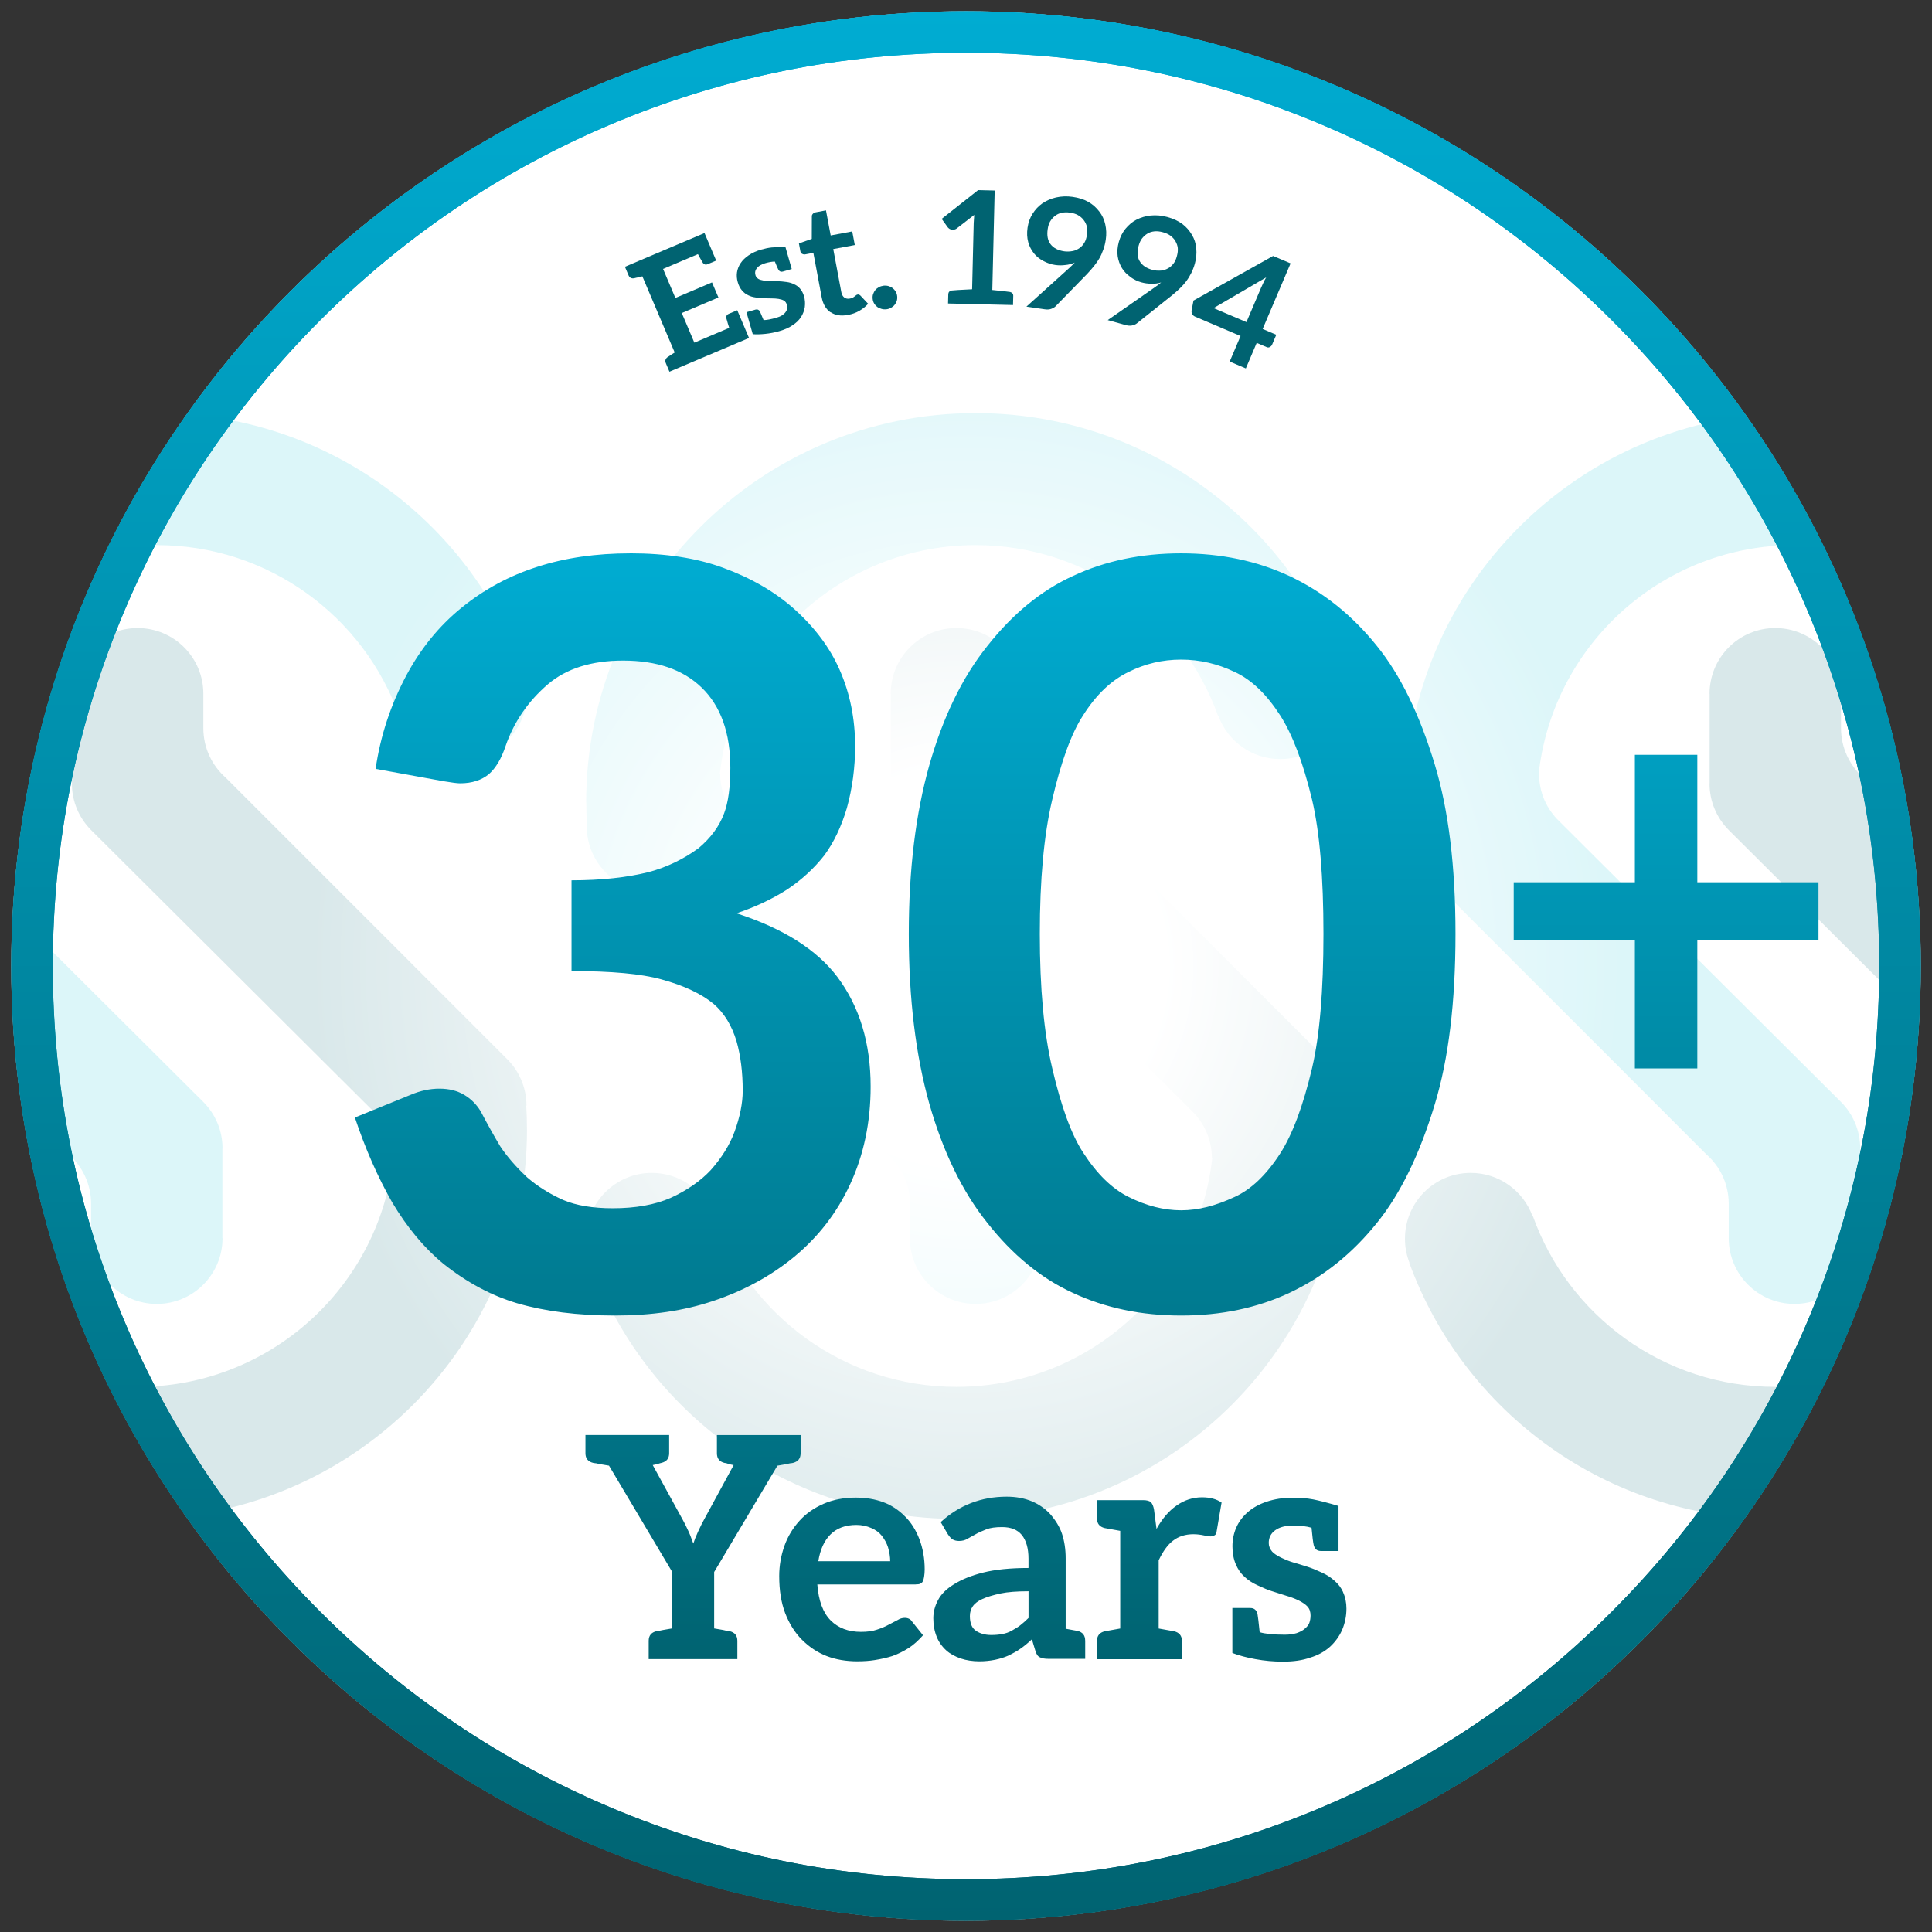 <?xml version="1.0" encoding="UTF-8"?>
<svg id="Layer_1" data-name="Layer 1" xmlns="http://www.w3.org/2000/svg" xmlns:xlink="http://www.w3.org/1999/xlink" viewBox="0 0 512 512">
  <rect x="0" y="0" width="512" height="512" fill="#333333" stroke="none"/>
  <defs>
    <style>
      .cls-1 {
        fill: none;
      }

      .cls-2 {
        fill: url(#linear-gradient-3);
      }

      .cls-3 {
        fill: url(#linear-gradient-2);
      }

      .cls-4 {
        fill: url(#radial-gradient);
      }

      .cls-5 {
        fill: url(#linear-gradient);
      }

      .cls-6 {
        fill: #16c2d5;
      }

      .cls-7 {
        fill: #fff;
      }

      .cls-8 {
        opacity: .15;
      }

      .cls-9 {
        fill: #006371;
      }

      .cls-10 {
        clip-path: url(#clippath);
      }
    </style>
    <clipPath id="clippath">
      <circle class="cls-1" cx="256" cy="256" r="253.02"/>
    </clipPath>
    <linearGradient id="linear-gradient" x1="256" y1="2.98" x2="256" y2="509.02" gradientUnits="userSpaceOnUse">
      <stop offset="0" stop-color="#00acd2"/>
      <stop offset="1" stop-color="#006371"/>
    </linearGradient>
    <radialGradient id="radial-gradient" cx="256.21" cy="256.07" fx="256.21" fy="256.07" r="173.86" gradientUnits="userSpaceOnUse">
      <stop offset=".3" stop-color="#fff"/>
      <stop offset="1" stop-color="#fff" stop-opacity="0"/>
    </radialGradient>
    <linearGradient id="linear-gradient-2" x1="288" y1="146.64" x2="288" y2="440.35" gradientUnits="userSpaceOnUse">
      <stop offset="0" stop-color="#00acd2"/>
      <stop offset="1" stop-color="#006371"/>
    </linearGradient>
    <linearGradient id="linear-gradient-3" x1="256" y1="2.98" x2="256" y2="509.02" gradientUnits="userSpaceOnUse">
      <stop offset="0" stop-color="#00acd2"/>
      <stop offset="1" stop-color="#006371"/>
    </linearGradient>
  </defs>
  <circle class="cls-7" cx="256" cy="256" r="253.02"/>
  <g class="cls-10">
    <g class="cls-8">
      <path class="cls-6" d="M155.34,212.67c0-57,46.2-103.19,103.19-103.19,44.58,0,82.56,28.27,96.99,67.86l-.05.03c.78,1.97,1.21,4.12,1.21,6.37,0,9.63-7.8,17.42-17.42,17.42-7.5,0-13.89-4.73-16.35-11.38l-.08.03c-9.39-26.43-34.63-45.35-64.28-45.35-34.12,0-62.39,25.04-67.41,57.75-.14.94-.28,1.9-.38,2.85h.1c0,4.95,2.05,9.42,5.36,12.59l74.64,74.36c3.16,3.15,5.11,7.51,5.11,12.33h-.03v23.78h.03c0,9.63-7.8,17.43-17.42,17.43s-17.42-7.8-17.42-17.43v-9.12c0-5.24-2.32-9.93-5.97-13.13l-74.21-74.23c-3.36-3.17-5.46-7.67-5.46-12.67h.07c-.13-2.09-.19-4.19-.19-6.31Z"/>
      <path class="cls-9" d="M356.66,299.33c0,57-46.2,103.19-103.19,103.19-44.58,0-82.56-28.27-96.99-67.86l.05-.02c-.78-1.98-1.2-4.13-1.2-6.38,0-9.63,7.79-17.43,17.42-17.43,7.5,0,13.89,4.73,16.35,11.37l.09-.02c9.39,26.43,34.63,45.35,64.28,45.35,34.11,0,62.39-25.05,67.41-57.75.14-.94.28-1.9.38-2.85h-.1c0-4.95-2.06-9.41-5.37-12.59l-74.64-74.35c-3.15-3.16-5.1-7.52-5.1-12.33h.02v-23.79h-.02c0-9.63,7.79-17.43,17.42-17.43s17.42,7.8,17.42,17.43v9.12c0,5.24,2.32,9.94,5.96,13.13l74.21,74.22c3.36,3.18,5.46,7.68,5.46,12.67h-.06c.13,2.09.19,4.19.19,6.31Z"/>
    </g>
    <g class="cls-8">
      <path class="cls-6" d="M-61.66,212.67c0-57,46.2-103.19,103.19-103.19,44.58,0,82.56,28.27,96.99,67.86l-.05.03c.78,1.97,1.21,4.12,1.21,6.37,0,9.63-7.8,17.42-17.42,17.42-7.5,0-13.89-4.73-16.35-11.38l-.08.03c-9.39-26.43-34.63-45.35-64.28-45.35-34.12,0-62.39,25.04-67.41,57.75-.14.94-.28,1.9-.38,2.85h.1c0,4.95,2.05,9.42,5.36,12.59l74.64,74.36c3.16,3.15,5.11,7.51,5.11,12.33h-.03v23.78h.03c0,9.63-7.8,17.43-17.42,17.43s-17.42-7.8-17.42-17.43v-9.12c0-5.24-2.32-9.93-5.97-13.13l-74.21-74.23c-3.36-3.17-5.46-7.67-5.46-12.67h.07c-.13-2.09-.19-4.19-.19-6.31Z"/>
      <path class="cls-9" d="M139.66,299.33c0,57-46.2,103.19-103.19,103.19-44.58,0-82.56-28.27-96.99-67.86l.05-.02c-.78-1.98-1.2-4.13-1.2-6.38,0-9.63,7.79-17.43,17.42-17.43,7.5,0,13.89,4.73,16.35,11.37l.09-.02c9.39,26.43,34.63,45.35,64.28,45.35,34.11,0,62.39-25.05,67.41-57.75.14-.94.28-1.9.38-2.85h-.1c0-4.95-2.06-9.41-5.37-12.59L24.15,219.99c-3.15-3.16-5.1-7.52-5.1-12.33h.02v-23.79h-.02c0-9.63,7.79-17.43,17.42-17.43s17.42,7.8,17.42,17.43v9.12c0,5.24,2.32,9.94,5.96,13.13l74.21,74.22c3.36,3.18,5.46,7.68,5.46,12.67h-.06c.13,2.09.19,4.19.19,6.31Z"/>
    </g>
    <g class="cls-8">
      <path class="cls-6" d="M372.34,212.67c0-57,46.2-103.19,103.19-103.19,44.58,0,82.56,28.27,96.99,67.86l-.05.03c.78,1.97,1.21,4.12,1.21,6.37,0,9.63-7.8,17.42-17.42,17.42-7.5,0-13.89-4.73-16.35-11.38l-.08.03c-9.39-26.43-34.63-45.35-64.28-45.35-34.12,0-62.39,25.04-67.41,57.75-.14.94-.28,1.9-.38,2.85h.1c0,4.95,2.05,9.42,5.36,12.59l74.64,74.36c3.16,3.15,5.11,7.51,5.11,12.33h-.03v23.78h.03c0,9.63-7.8,17.43-17.42,17.43s-17.42-7.8-17.42-17.43v-9.12c0-5.24-2.32-9.93-5.97-13.13l-74.21-74.23c-3.36-3.17-5.46-7.67-5.46-12.67h.07c-.13-2.09-.19-4.19-.19-6.31Z"/>
      <path class="cls-9" d="M573.66,299.33c0,57-46.2,103.19-103.19,103.19-44.58,0-82.56-28.27-96.99-67.86l.05-.02c-.78-1.98-1.2-4.13-1.2-6.38,0-9.63,7.79-17.43,17.42-17.43,7.5,0,13.89,4.73,16.35,11.37l.09-.02c9.39,26.43,34.63,45.35,64.28,45.35,34.11,0,62.39-25.05,67.41-57.75.14-.94.28-1.9.38-2.85h-.1c0-4.95-2.06-9.41-5.37-12.59l-74.64-74.35c-3.15-3.16-5.1-7.52-5.1-12.33h.02v-23.79h-.02c0-9.63,7.79-17.43,17.42-17.43s17.42,7.8,17.42,17.43v9.12c0,5.24,2.32,9.94,5.96,13.13l74.21,74.22c3.36,3.18,5.46,7.68,5.46,12.67h-.06c.13,2.09.19,4.19.19,6.31Z"/>
    </g>
  </g>
  <path class="cls-5" d="M256,13.98c32.68,0,64.37,6.4,94.2,19.01,28.82,12.19,54.7,29.64,76.93,51.87,22.23,22.23,39.68,48.11,51.87,76.93,12.62,29.83,19.01,61.52,19.01,94.2s-6.4,64.37-19.01,94.2c-12.19,28.82-29.64,54.7-51.87,76.93-22.23,22.23-48.11,39.68-76.93,51.87-29.83,12.62-61.52,19.01-94.2,19.01s-64.37-6.4-94.2-19.01c-28.82-12.19-54.7-29.64-76.93-51.87-22.23-22.23-39.68-48.11-51.87-76.93-12.62-29.83-19.01-61.52-19.01-94.2s6.4-64.37,19.01-94.2c12.19-28.82,29.64-54.7,51.87-76.93,22.23-22.23,48.11-39.68,76.93-51.87,29.83-12.62,61.52-19.01,94.2-19.01M256,2.98C116.26,2.98,2.98,116.26,2.98,256s113.28,253.02,253.02,253.02,253.02-113.28,253.02-253.02S395.74,2.98,256,2.98h0Z"/>
  <circle class="cls-4" cx="256.21" cy="256.07" r="173.86"/>
  <path class="cls-3" d="M212.17,385.14c0,1.37-.69,2.22-2.05,2.55l-.49.08c-.16,0-.34.03-.53.08-.19.06-.43.11-.7.16l-2.38.41-16.76,28.18v14.95l2.38.41c.27.06.51.11.7.16.19.06.37.08.53.08l.49.08c1.37.33,2.05,1.18,2.05,2.55v4.85h-23.5v-4.85c0-1.37.68-2.22,2.05-2.55.22,0,.41-.03.58-.08l1.23-.25,2.38-.41v-14.95l-16.76-28.18-2.47-.41c-.27-.05-.51-.11-.7-.16-.19-.05-.37-.08-.53-.08l-.49-.08c-1.37-.33-2.05-1.18-2.05-2.55v-4.85h22.18v4.85c0,1.37-.69,2.22-2.05,2.55l-.33.08-.82.25-1.15.25,7.89,14.38c.44.77.99,1.86,1.64,3.29.27.6.51,1.18.7,1.73.19.55.37,1.01.53,1.4.27-.88.68-1.92,1.23-3.12.66-1.42,1.2-2.52,1.64-3.29l7.81-14.38-1.23-.25c-.16-.05-.3-.11-.41-.16-.11-.05-.22-.08-.33-.08-.11-.05-.25-.08-.41-.08-1.37-.33-2.05-1.18-2.05-2.55v-4.85h22.18v4.85ZM242.65,419.89h-26.05c.33,4.33,1.51,7.51,3.53,9.53,2.03,2.03,4.71,3.04,8.05,3.04,1.7,0,3.09-.19,4.19-.58,1.2-.38,2.25-.82,3.12-1.31.38-.22.78-.42,1.19-.62.41-.19.81-.4,1.19-.62.6-.38,1.23-.58,1.89-.58.44,0,.82.08,1.15.25.27.11.52.33.74.66l2.96,3.7c-1.26,1.43-2.52,2.55-3.78,3.37-1.48.93-2.93,1.64-4.35,2.14-1.37.44-2.93.79-4.68,1.07-1.37.22-2.9.33-4.6.33-3.01,0-5.72-.47-8.13-1.4-2.41-.93-4.6-2.38-6.57-4.35-1.86-1.86-3.34-4.22-4.44-7.07-1.04-2.74-1.56-6-1.56-9.78,0-2.74.46-5.42,1.4-8.05.88-2.46,2.22-4.68,4.03-6.66,1.7-1.86,3.81-3.34,6.33-4.44,2.52-1.1,5.37-1.64,8.55-1.64,2.68,0,5.12.41,7.31,1.23,2.08.77,4,2.03,5.75,3.78,1.59,1.59,2.85,3.59,3.78,6,.93,2.46,1.4,5.15,1.4,8.05,0,.66-.06,1.31-.16,1.97-.11.6-.22.99-.33,1.15-.11.27-.36.49-.74.66-.22.11-.6.16-1.15.16ZM235.91,413.73c0-1.15-.19-2.38-.58-3.7-.33-1.04-.88-2.05-1.64-3.04-.71-.88-1.64-1.56-2.79-2.05-1.26-.55-2.58-.82-3.94-.82-2.9,0-5.2.85-6.9,2.55-1.64,1.64-2.71,4-3.2,7.07h19.06ZM287.59,434.76v4.85h-9.7c-1.04,0-1.81-.14-2.3-.41-.55-.22-.96-.82-1.23-1.81l-.9-2.96c-1.1,1.04-2.14,1.89-3.12,2.55-.77.55-1.84,1.15-3.2,1.81-.99.44-2.14.79-3.45,1.07-1.37.27-2.74.41-4.11.41-1.81,0-3.45-.25-4.93-.74-1.59-.55-2.88-1.26-3.86-2.14-1.15-1.04-2-2.25-2.55-3.62-.6-1.48-.9-3.12-.9-4.93,0-1.64.41-3.23,1.23-4.77.82-1.59,2.22-2.98,4.19-4.19,2.08-1.31,4.65-2.35,7.72-3.12,3.23-.82,7.26-1.23,12.08-1.23v-2.46c0-2.74-.6-4.85-1.81-6.33-1.15-1.37-2.88-2.05-5.18-2.05-1.75,0-3.12.19-4.11.57-1.26.49-2.22.93-2.88,1.31l-2.22,1.23c-.6.38-1.34.57-2.22.57-.71,0-1.31-.16-1.81-.49-.33-.22-.71-.66-1.15-1.31l-1.89-3.2c4.93-4.49,10.76-6.74,17.5-6.74,2.47,0,4.68.41,6.66,1.23,1.92.82,3.53,1.95,4.85,3.37,1.48,1.7,2.52,3.42,3.12,5.18.66,1.97.99,4.16.99,6.57v18.65l2.22.41.9.16c1.37.33,2.05,1.18,2.05,2.55ZM272.56,421.7c-3.07,0-5.53.19-7.39.58-2.03.44-3.64.93-4.85,1.48-1.21.55-2.05,1.21-2.55,1.97-.49.71-.74,1.56-.74,2.55,0,1.86.52,3.15,1.56,3.86,1.1.77,2.46,1.15,4.11,1.15,1.04,0,2-.08,2.88-.25.93-.16,1.78-.46,2.55-.9.99-.55,1.73-1.01,2.22-1.4.77-.6,1.51-1.26,2.22-1.97v-7.07ZM318.57,396.8c-2.46,0-4.74.74-6.82,2.22-2.03,1.42-3.78,3.48-5.26,6.16l-.66-5.09c-.16-.93-.44-1.59-.82-1.97-.38-.38-1.1-.57-2.14-.57h-12.16v4.85c0,1.37.68,2.22,2.05,2.55l4.11.74v25.88l-4.11.74c-1.37.33-2.05,1.18-2.05,2.55v4.85h22.51v-4.85c0-1.37-.69-2.22-2.05-2.55l-4.11-.74v-18.08c1.15-2.41,2.41-4.14,3.78-5.18,1.48-1.15,3.29-1.73,5.42-1.73.93,0,1.89.11,2.88.33.71.16,1.26.25,1.64.25.44,0,.82-.11,1.15-.33.27-.16.44-.49.49-.99l1.31-7.64c-1.31-.93-3.04-1.4-5.18-1.4ZM355.95,421.95c-.55-1.2-1.31-2.22-2.3-3.04-.88-.82-1.97-1.53-3.29-2.14-1.53-.71-2.82-1.23-3.86-1.56-2.08-.66-3.34-1.04-3.78-1.15-.93-.27-2.03-.71-3.29-1.31-1.1-.55-1.86-1.07-2.3-1.56-.6-.71-.9-1.48-.9-2.3,0-1.42.58-2.55,1.73-3.37,1.15-.82,2.71-1.23,4.68-1.23s3.67.19,4.93.58c.22,2.36.41,3.89.58,4.6.27,1.04.9,1.56,1.89,1.56h4.68v-11.91h.08c-2.96-.88-5.23-1.46-6.82-1.77-1.59-.3-3.42-.45-5.51-.45-2.41,0-4.68.36-6.82,1.07-1.97.66-3.64,1.59-5.01,2.79-1.37,1.21-2.38,2.58-3.04,4.11-.66,1.53-.99,3.18-.99,4.93s.3,3.4.9,4.77c.55,1.31,1.31,2.41,2.3,3.29.93.88,2.05,1.62,3.37,2.22,1.64.77,2.9,1.29,3.78,1.56l3.86,1.23c1.15.33,2.25.74,3.29,1.23,1.1.55,1.89,1.1,2.38,1.64.55.6.82,1.4.82,2.38,0,.71-.11,1.37-.33,1.97-.16.49-.57,1.01-1.23,1.56-.49.44-1.21.82-2.14,1.15-.93.27-1.97.41-3.12.41-2.96,0-5.18-.22-6.66-.66-.27-2.63-.47-4.24-.58-4.85-.27-1.04-.9-1.56-1.89-1.56h-4.77v11.91c1.7.66,3.74,1.21,6.12,1.64,2.38.44,4.81.66,7.27.66,2.85,0,5.26-.36,7.23-1.07,2.03-.6,3.78-1.56,5.26-2.88,1.37-1.26,2.44-2.74,3.2-4.44.77-1.81,1.15-3.7,1.15-5.67,0-1.59-.3-3.04-.9-4.35ZM167.06,146.64c-9.11,0-17.31,1.19-24.6,3.55-7.47,2.37-14.21,6.01-20.23,10.93-5.83,4.74-10.66,10.66-14.49,17.77-4.19,7.84-6.93,16.13-8.2,24.87l18.04,3.28c2.19.37,3.64.55,4.37.55,3.1,0,5.65-.82,7.65-2.46,1.82-1.64,3.28-4.1,4.37-7.38,2.19-6.38,5.92-11.84,11.21-16.4,4.92-4.19,11.57-6.29,19.95-6.29,8.93,0,15.85,2.37,20.77,7.11,5.1,4.92,7.65,12.03,7.65,21.32,0,5.1-.55,9.11-1.64,12.03-1.28,3.46-3.55,6.56-6.83,9.29-4.01,2.92-8.38,5.01-13.12,6.29-5.83,1.46-12.67,2.19-20.5,2.19v24.05c10.57,0,18.49.73,23.78,2.19,6.01,1.64,10.66,3.83,13.94,6.56,2.73,2.37,4.74,5.65,6.01,9.84,1.09,3.83,1.64,8.2,1.64,13.12,0,3.28-.73,6.93-2.19,10.93-1.28,3.46-3.37,6.83-6.29,10.11-2.73,2.92-6.29,5.38-10.66,7.38-4.19,1.82-9.29,2.73-15.31,2.73-5.29,0-9.66-.73-13.12-2.19-3.65-1.64-6.83-3.64-9.57-6.01-2.92-2.73-5.29-5.47-7.11-8.2-1.64-2.73-3.37-5.83-5.19-9.29-1.09-1.82-2.55-3.28-4.37-4.37-1.82-1.09-4.01-1.64-6.56-1.64s-5.1.55-7.65,1.64l-14.76,6.01c2.73,8.2,6.01,15.67,9.84,22.41,4.01,6.74,8.56,12.21,13.67,16.4,6.19,4.92,12.66,8.38,19.41,10.39,7.47,2.19,16.13,3.28,25.97,3.28s18.31-1.28,25.97-3.83c8.2-2.73,15.4-6.65,21.59-11.75,6.38-5.28,11.3-11.66,14.76-19.13,3.64-7.83,5.47-16.49,5.47-25.97,0-11.48-2.92-21.14-8.75-28.97-5.47-7.29-14.4-12.94-26.79-16.95,4.92-1.64,9.38-3.73,13.39-6.29,3.83-2.55,7.11-5.56,9.84-9.02,2.55-3.46,4.55-7.65,6.01-12.57,1.46-5.28,2.19-10.75,2.19-16.4,0-7.29-1.37-14.03-4.1-20.23-2.55-5.83-6.56-11.21-12.03-16.13-5.1-4.55-11.39-8.2-18.86-10.93-6.93-2.55-15.13-3.83-24.6-3.83ZM385.72,247.5c0,18.04-1.82,33.07-5.47,45.1-4.01,13.3-9.12,23.78-15.31,31.43-6.56,8.2-14.31,14.4-23.23,18.59-8.57,4.01-18.13,6.01-28.7,6.01s-20.14-2.01-28.7-6.01c-8.38-3.83-15.95-10.02-22.69-18.59-6.56-8.2-11.66-18.68-15.31-31.43-3.65-12.94-5.47-27.97-5.47-45.1s1.82-31.89,5.47-44.83c3.64-12.75,8.75-23.23,15.31-31.43,6.74-8.56,14.3-14.76,22.69-18.59,8.56-4.01,18.13-6.01,28.7-6.01s20.13,2.01,28.7,6.01c8.93,4.19,16.67,10.39,23.23,18.59,6.19,7.65,11.3,18.13,15.31,31.43,3.64,12.03,5.47,26.97,5.47,44.83ZM350.73,247.5c0-15.12-1-26.97-3.01-35.53-2.37-9.84-5.19-17.31-8.47-22.41-3.65-5.65-7.65-9.47-12.03-11.48-4.56-2.19-9.29-3.28-14.21-3.28s-9.57,1.09-13.94,3.28c-4.56,2.19-8.57,6.01-12.03,11.48-3.1,4.74-5.83,12.21-8.2,22.41-2.19,9.29-3.28,21.14-3.28,35.53s1.09,26.24,3.28,35.53c2.37,10.21,5.1,17.68,8.2,22.41,3.64,5.65,7.65,9.57,12.03,11.75,4.74,2.37,9.38,3.55,13.94,3.55s9.11-1.18,14.21-3.55c4.37-2,8.38-5.83,12.03-11.48,3.28-5.1,6.1-12.66,8.47-22.69,2-8.56,3.01-20.41,3.01-35.53ZM449.81,233.81v-33.77h-16.55v33.77h-32.11v15.23h32.11v34.1h16.55v-34.1h32.11v-15.23h-32.11Z"/>
  <path class="cls-2" d="M256,13.98c32.68,0,64.37,6.4,94.2,19.01,28.82,12.19,54.7,29.64,76.93,51.87,22.23,22.23,39.68,48.11,51.87,76.93,12.62,29.83,19.01,61.52,19.01,94.2s-6.4,64.37-19.01,94.2c-12.19,28.82-29.64,54.7-51.87,76.93-22.23,22.23-48.11,39.68-76.93,51.87-29.83,12.62-61.52,19.01-94.2,19.01s-64.37-6.4-94.2-19.01c-28.82-12.19-54.7-29.64-76.93-51.87-22.23-22.23-39.68-48.11-51.87-76.93-12.62-29.83-19.01-61.52-19.01-94.2s6.4-64.37,19.01-94.2c12.19-28.82,29.64-54.7,51.87-76.93,22.23-22.23,48.11-39.68,76.93-51.87,29.83-12.62,61.52-19.01,94.2-19.01M256,2.98C116.26,2.98,2.98,116.26,2.98,256s113.28,253.02,253.02,253.02,253.02-113.28,253.02-253.02S395.74,2.98,256,2.98h0Z"/>
  <g>
    <path class="cls-9" d="M189.8,69.06l-2.3.97c-.47.2-.88.09-1.22-.34-.56-.94-1-1.72-1.32-2.34l-9.24,3.92,3.26,7.69,9.71-4.12,1.7,4-9.71,4.12,3.33,7.85,9.24-3.92c-.22-.66-.48-1.52-.77-2.58-.08-.54.12-.92.6-1.12l2.3-.97,3.12,7.35-21.09,8.94-.96-2.27c-.27-.64-.11-1.18.48-1.61l.22-.14c.08-.03.16-.08.24-.15.08-.06.18-.14.3-.22l1.11-.7-8.57-20.19-1.27.31c-.14.03-.27.05-.37.07s-.19.04-.27.07l-.25.06c-.73.13-1.22-.13-1.5-.77l-.96-2.27,21.09-8.94,3.1,7.31Z"/>
    <path class="cls-9" d="M213.06,78.44c.28.96.35,1.94.22,2.94-.15.94-.48,1.82-.99,2.63-.56.86-1.31,1.58-2.24,2.17-.89.63-2.06,1.16-3.49,1.57-1.24.36-2.49.6-3.75.73-1.26.13-2.37.16-3.32.08l-1.67-5.82,2.4-.69c.5-.14.89.02,1.17.49.14.28.46,1.04.97,2.29.81,0,1.95-.21,3.44-.64.58-.17,1.08-.38,1.51-.65.42-.29.73-.59.91-.87.25-.36.39-.68.4-.94.03-.33-.01-.66-.11-1.01-.14-.48-.39-.83-.75-1.05-.33-.2-.8-.35-1.43-.46-.59-.09-1.2-.13-1.83-.13l-2.12-.04c-.48,0-1.19-.08-2.12-.21-.75-.1-1.42-.3-2.01-.6-.62-.29-1.16-.71-1.62-1.27-.5-.58-.87-1.31-1.12-2.2-.25-.86-.31-1.71-.2-2.55.12-.84.43-1.66.95-2.45.52-.79,1.23-1.48,2.13-2.09.97-.66,2.07-1.16,3.28-1.51,1.05-.3,1.99-.49,2.84-.58.84-.08,2.07-.12,3.68-.12h-.04s1.67,5.83,1.67,5.83l-2.36.68c-.5.14-.89-.02-1.17-.49-.18-.32-.49-1.04-.94-2.16-.69,0-1.54.14-2.56.43-.99.29-1.72.71-2.19,1.28-.46.57-.59,1.2-.39,1.9.12.4.37.73.78.99.29.18.75.32,1.38.43.72.11,1.33.17,1.84.17.24,0,.92,0,2.06.01.57.01,1.29.08,2.17.2.75.1,1.4.29,1.96.57.61.26,1.14.64,1.59,1.15.49.55.84,1.22,1.07,2Z"/>
    <path class="cls-9" d="M220.07,82.75c-1.21-.85-1.99-2.18-2.32-3.99l-2.2-11.75-2.2.41c-.23.04-.48,0-.77-.15-.26-.12-.42-.36-.48-.72l-.38-2.05,3.41-1.19.02-5.96c-.02-.25.07-.48.27-.69.2-.21.45-.34.76-.4l2.71-.51,1.25,6.65,5.71-1.07.68,3.61-5.71,1.07,2.14,11.42c.12.63.38,1.11.79,1.42.41.29.89.39,1.45.28.39-.07.66-.15.79-.23l.5-.35.42-.33c.08-.07.18-.12.32-.15.23-.04.37-.04.44,0l.36.27,2.03,2.17c-.63.71-1.41,1.34-2.36,1.89-.9.51-1.88.86-2.96,1.06-1.89.35-3.44.11-4.65-.75Z"/>
    <path class="cls-9" d="M231.38,77.97c.13-.41.32-.77.57-1.08.25-.31.57-.57.95-.78.38-.21.8-.34,1.25-.4.46-.05.89-.02,1.31.1.42.12.79.3,1.1.54.32.25.58.55.8.92.21.34.35.75.4,1.22.05.44.01.87-.11,1.27-.13.38-.32.72-.57,1.03-.25.31-.57.57-.95.78-.35.21-.76.34-1.21.39-.46.05-.89.02-1.31-.1-.48-.14-.86-.32-1.15-.54-.32-.24-.58-.54-.79-.88-.22-.37-.35-.77-.4-1.21-.05-.47-.02-.9.11-1.28Z"/>
    <path class="cls-9" d="M268.52,78.42l-.06,2.42-17.22-.41.06-2.42c.01-.56.31-.9.89-1.02.52-.07,2.33-.18,5.43-.33l.42-17.54c.01-.45.06-1.17.14-2.17l-4.56,3.53c-.17.16-.37.27-.57.32-.23.05-.43.07-.6.07-.32,0-.57-.07-.77-.19s-.37-.26-.51-.43l-1.62-2.25,9.66-7.62,4.39.11-.63,26.36c2.61.26,4.18.44,4.72.53.57.15.85.51.84,1.07Z"/>
    <path class="cls-9" d="M276.5,69.16c-1.02-.54-1.85-1.21-2.49-2.01-.71-.89-1.22-1.88-1.52-2.97-.32-1.17-.38-2.45-.18-3.83s.64-2.61,1.32-3.69c.72-1.13,1.58-2.05,2.58-2.75,1.09-.74,2.3-1.27,3.63-1.58,1.44-.32,2.91-.38,4.42-.16,1.65.24,3.03.68,4.16,1.33,1.12.64,2.09,1.49,2.89,2.54.78.99,1.31,2.12,1.59,3.4.3,1.31.35,2.67.14,4.07-.14.94-.35,1.81-.64,2.61-.34.94-.68,1.7-1.03,2.3-.35.62-.83,1.31-1.43,2.07-.42.53-1,1.19-1.73,1.99l-8.5,8.72c-.27.27-.67.49-1.18.67-.46.16-1.03.19-1.71.09l-4.81-.7,11.28-10.17c.2-.17.47-.42.81-.77l.72-.74c-.81.36-1.64.58-2.49.65-.89.12-1.8.12-2.74-.02-1.05-.15-2.07-.5-3.07-1.04ZM288.02,60.04c-.14-.61-.43-1.2-.87-1.77-.39-.51-.89-.93-1.51-1.28-.54-.3-1.23-.52-2.08-.64-.82-.12-1.57-.1-2.23.05-.69.15-1.28.43-1.78.84-.49.38-.91.87-1.26,1.46-.31.52-.52,1.19-.64,2.02-.25,1.68,0,3.01.76,4,.78,1.02,1.98,1.64,3.6,1.88.74.11,1.51.08,2.32-.08.63-.13,1.24-.41,1.82-.83.49-.35.9-.83,1.25-1.42.31-.52.52-1.18.64-1.98.13-.88.12-1.63-.02-2.24Z"/>
    <path class="cls-9" d="M299.56,73.38c-.95-.67-1.69-1.44-2.22-2.31-.59-.97-.97-2.02-1.14-3.13-.17-1.2-.07-2.48.3-3.82.37-1.34.96-2.51,1.77-3.5.85-1.04,1.82-1.84,2.9-2.4,1.18-.6,2.44-.97,3.79-1.11,1.47-.14,2.94,0,4.4.4,1.6.44,2.92,1.06,3.96,1.84,1.04.78,1.88,1.74,2.55,2.88.65,1.08,1.04,2.27,1.15,3.57.13,1.34.01,2.69-.37,4.06-.25.91-.58,1.75-.96,2.51-.45.89-.89,1.6-1.31,2.15-.43.58-.99,1.2-1.68,1.88-.49.47-1.14,1.06-1.96,1.75l-9.52,7.59c-.3.23-.72.41-1.26.52-.47.1-1.04.06-1.71-.13l-4.69-1.3,12.46-8.68c.22-.14.52-.36.9-.66l.8-.64c-.85.26-1.7.37-2.55.33-.9.01-1.8-.11-2.71-.36-1.02-.28-2-.76-2.91-1.42ZM312.13,65.77c-.06-.62-.28-1.25-.64-1.87-.32-.55-.77-1.04-1.34-1.46-.5-.37-1.16-.67-1.99-.9-.8-.22-1.54-.3-2.22-.23-.7.07-1.33.27-1.87.61-.53.31-1.01.75-1.43,1.29-.37.48-.67,1.12-.89,1.92-.45,1.64-.37,2.99.26,4.06.65,1.11,1.76,1.88,3.33,2.31.72.2,1.49.27,2.31.21.64-.05,1.28-.25,1.91-.6.53-.29,1-.71,1.42-1.25.37-.47.67-1.1.88-1.88.24-.86.33-1.6.26-2.23Z"/>
    <path class="cls-9" d="M337.05,91.44c-.09.21-.27.38-.56.54-.25.14-.53.14-.84,0l-2.61-1.11-2.88,6.77-4.28-1.82,2.88-6.77-12.08-5.15c-.32-.14-.56-.36-.74-.68-.16-.28-.21-.6-.15-.97l.5-2.6,21.09-11.82,4.64,1.97-7.4,17.38,3.61,1.54-1.16,2.73ZM334.82,74.92c.07-.15.16-.35.27-.59.12-.24.27-.51.47-.82l-13.95,8.14,8.71,3.71,3.88-9.11c.25-.59.46-1.03.61-1.33Z"/>
  </g>
</svg>